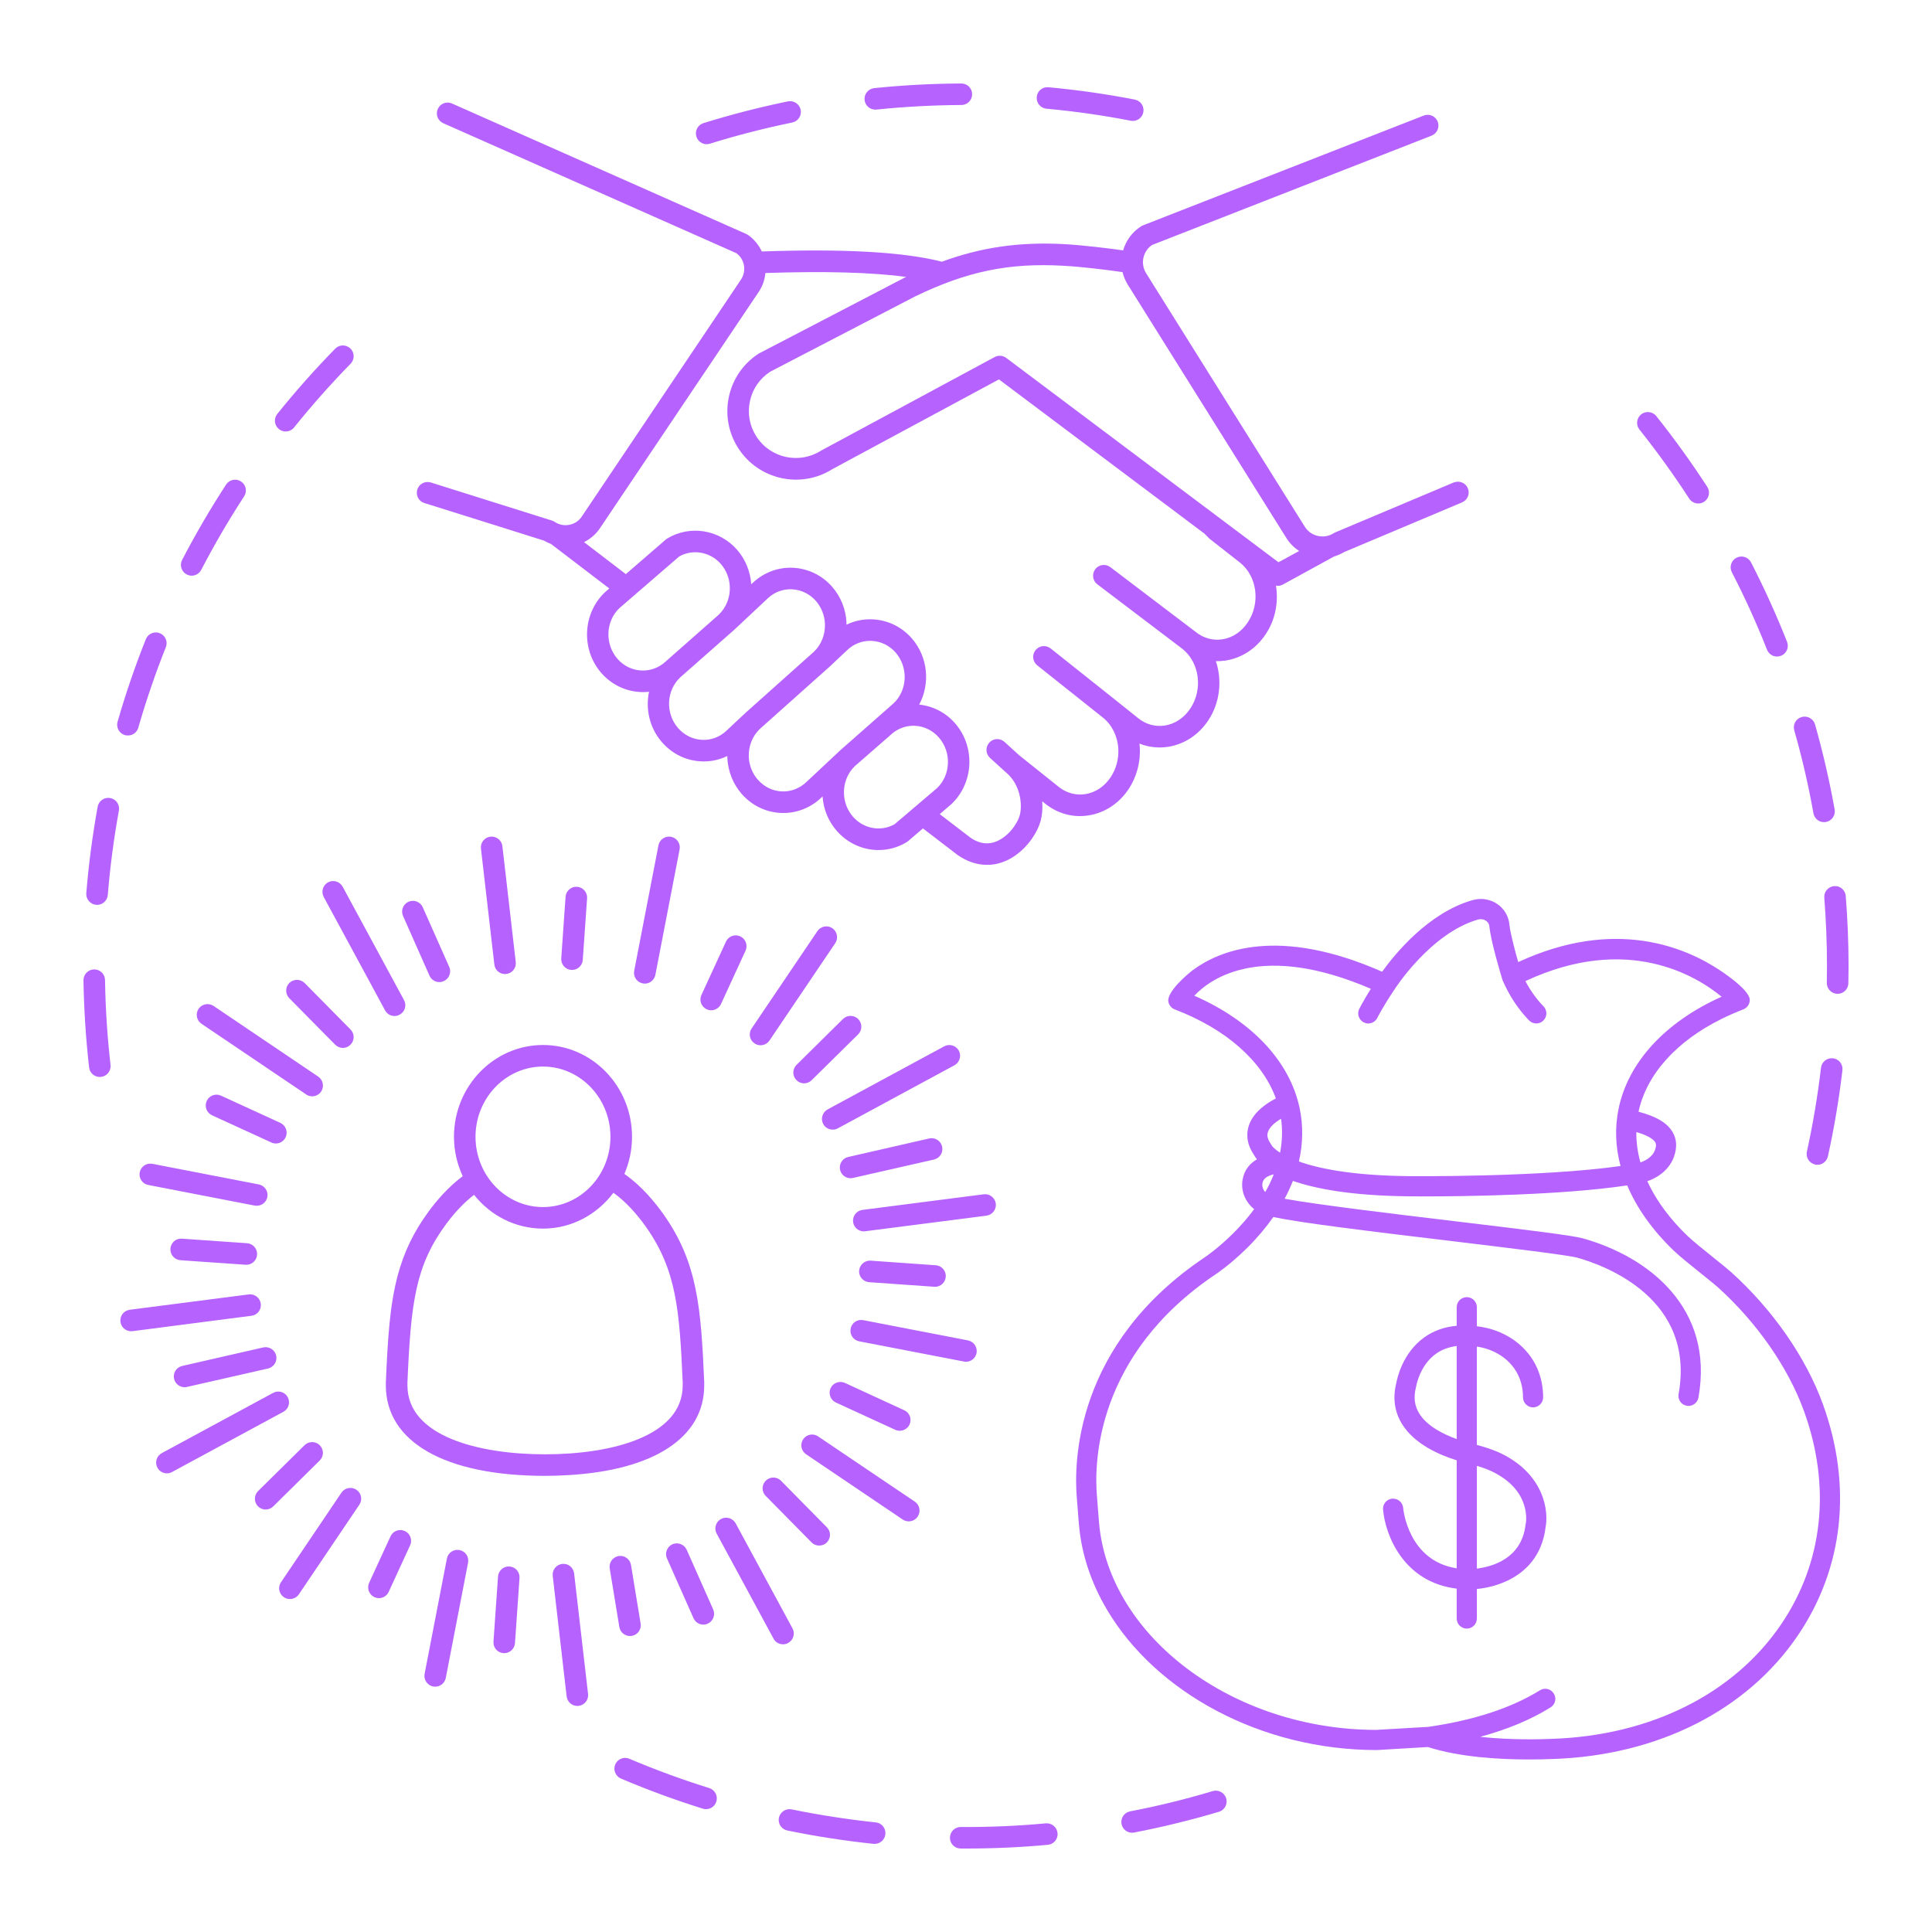 <?xml version="1.0" encoding="utf-8"?>
<!-- Generator: Adobe Illustrator 16.0.0, SVG Export Plug-In . SVG Version: 6.00 Build 0)  -->
<!DOCTYPE svg PUBLIC "-//W3C//DTD SVG 1.1//EN" "http://www.w3.org/Graphics/SVG/1.1/DTD/svg11.dtd">
<svg version="1.1" id="Calque_1" xmlns="http://www.w3.org/2000/svg" xmlns:xlink="http://www.w3.org/1999/xlink" x="0px" y="0px"
	 width="80px" height="80px" viewBox="0 0 80 80" enable-background="new 0 0 80 80" xml:space="preserve">
<g>
	<g>
		<path fill="#B662FF" d="M42.93,4.014c0.02-0.243,0.234-0.425,0.484-0.401c1.197,0.109,2.398,0.282,3.575,0.51
			c0.242,0.047,0.401,0.281,0.353,0.524c-0.04,0.213-0.226,0.361-0.438,0.361c-0.026,0-0.057-0.003-0.083-0.009
			c-1.149-0.224-2.323-0.392-3.49-0.497C43.088,4.479,42.906,4.261,42.93,4.014z M36.244,4.539c0.017,0,0.032-0.001,0.046-0.002
			c1.161-0.119,2.346-0.183,3.521-0.189c0.247,0,0.444-0.202,0.443-0.448c-0.002-0.247-0.2-0.443-0.446-0.443
			c-0.001,0-0.002,0-0.003,0c-1.201,0.005-2.417,0.07-3.604,0.192C35.954,3.675,35.774,3.894,35.8,4.14
			C35.825,4.369,36.018,4.539,36.244,4.539z M29.262,5.971c0.042,0,0.087-0.007,0.132-0.021c1.117-0.347,2.264-0.642,3.412-0.877
			c0.242-0.05,0.396-0.285,0.347-0.527c-0.049-0.242-0.286-0.396-0.527-0.348c-1.175,0.242-2.352,0.544-3.496,0.9
			c-0.235,0.073-0.368,0.322-0.294,0.559C28.896,5.846,29.072,5.971,29.262,5.971z M69.946,20.646
			c0.086,0.132,0.229,0.203,0.375,0.203c0.083,0,0.167-0.021,0.241-0.071c0.207-0.135,0.267-0.41,0.133-0.616
			c-0.653-1.006-1.363-1.994-2.111-2.932c-0.153-0.192-0.436-0.224-0.628-0.071c-0.19,0.155-0.224,0.435-0.07,0.627
			C68.616,18.702,69.309,19.664,69.946,20.646z M75.254,48.232c0.207,0,0.391-0.144,0.437-0.354c0.258-1.17,0.459-2.367,0.6-3.561
			c0.029-0.246-0.146-0.469-0.39-0.495c-0.245-0.03-0.468,0.147-0.497,0.389c-0.138,1.166-0.333,2.336-0.585,3.477
			c-0.053,0.242,0.101,0.479,0.342,0.532C75.191,48.229,75.224,48.232,75.254,48.232z M75.54,37.173
			c0.073,0.936,0.111,1.886,0.111,2.827c0,0.234-0.002,0.467-0.007,0.696c-0.005,0.246,0.19,0.45,0.437,0.456
			c0.003,0,0.006,0,0.01,0c0.243,0,0.441-0.194,0.446-0.438c0.005-0.238,0.008-0.476,0.008-0.714c0-0.966-0.041-1.94-0.116-2.896
			c-0.019-0.248-0.239-0.435-0.478-0.412C75.704,36.712,75.521,36.927,75.54,37.173z M73.169,26.905
			c0.069,0.174,0.236,0.281,0.414,0.281c0.055,0,0.112-0.011,0.164-0.032c0.229-0.088,0.342-0.349,0.251-0.578
			c-0.44-1.114-0.942-2.22-1.492-3.29c-0.113-0.22-0.382-0.305-0.602-0.191c-0.219,0.111-0.306,0.382-0.191,0.602
			C72.25,24.736,72.741,25.818,73.169,26.905z M75.091,33.676c0.039,0.216,0.227,0.367,0.439,0.367c0.025,0,0.052-0.002,0.078-0.006
			c0.242-0.044,0.404-0.276,0.361-0.518c-0.213-1.182-0.485-2.366-0.812-3.521c-0.068-0.236-0.314-0.374-0.554-0.307
			c-0.236,0.066-0.374,0.312-0.307,0.55C74.618,31.367,74.885,32.522,75.091,33.676z M29.235,74.913c0.19,0,0.367-0.121,0.427-0.313
			c0.073-0.233-0.059-0.485-0.293-0.56c-1.118-0.347-2.23-0.757-3.308-1.213c-0.228-0.098-0.49,0.01-0.585,0.235
			c-0.095,0.226,0.01,0.488,0.237,0.585c1.104,0.469,2.245,0.889,3.39,1.246C29.148,74.907,29.193,74.913,29.235,74.913z
			 M50.774,74.467c-0.07-0.234-0.321-0.372-0.557-0.302c-1.121,0.337-2.273,0.619-3.423,0.84c-0.243,0.048-0.401,0.28-0.353,0.524
			c0.039,0.213,0.229,0.361,0.437,0.361c0.027,0,0.057-0.004,0.086-0.009c1.18-0.228,2.358-0.517,3.51-0.859
			C50.708,74.952,50.844,74.702,50.774,74.467z M39.998,76.544c1.13,0,2.272-0.051,3.389-0.154c0.245-0.021,0.428-0.239,0.404-0.483
			c-0.024-0.248-0.243-0.426-0.484-0.406c-1.093,0.102-2.204,0.152-3.309,0.152l-0.215-0.002h-0.001
			c-0.247,0-0.446,0.199-0.447,0.446c-0.001,0.246,0.197,0.447,0.445,0.447H39.998z M36.217,76.351c0.227,0,0.422-0.172,0.444-0.4
			c0.026-0.247-0.153-0.467-0.396-0.489c-1.165-0.124-2.337-0.304-3.485-0.54c-0.237-0.047-0.476,0.107-0.527,0.348
			c-0.049,0.241,0.106,0.478,0.35,0.527c1.175,0.242,2.375,0.427,3.57,0.553C36.189,76.349,36.206,76.351,36.217,76.351z
			 M11.55,17.768c0.083,0.067,0.181,0.098,0.28,0.098c0.13,0,0.259-0.056,0.348-0.166c0.733-0.914,1.521-1.802,2.338-2.637
			c0.173-0.177,0.17-0.458-0.006-0.632c-0.177-0.171-0.458-0.17-0.63,0.008c-0.839,0.854-1.645,1.766-2.398,2.701
			C11.327,17.333,11.358,17.614,11.55,17.768z M5.174,30.44c0.041,0.009,0.082,0.015,0.124,0.015c0.194,0,0.373-0.126,0.428-0.321
			c0.324-1.126,0.708-2.248,1.141-3.335c0.092-0.229-0.02-0.487-0.249-0.58c-0.23-0.091-0.49,0.021-0.58,0.251
			c-0.445,1.114-0.838,2.264-1.17,3.416C4.801,30.124,4.938,30.37,5.174,30.44z M7.731,23.785c0.066,0.035,0.136,0.053,0.206,0.053
			c0.161,0,0.316-0.089,0.396-0.242c0.538-1.037,1.136-2.062,1.776-3.043c0.134-0.207,0.077-0.483-0.13-0.617
			c-0.205-0.135-0.482-0.077-0.617,0.129c-0.656,1.007-1.269,2.057-1.821,3.121C7.428,23.404,7.513,23.673,7.731,23.785z
			 M4.132,44.595c0.017,0,0.034-0.002,0.052-0.004c0.245-0.026,0.42-0.247,0.393-0.493c-0.133-1.16-0.21-2.343-0.228-3.517
			c-0.004-0.246-0.203-0.44-0.447-0.44c-0.002,0-0.005,0-0.007,0c-0.246,0.004-0.442,0.208-0.439,0.454
			c0.02,1.201,0.098,2.417,0.234,3.606C3.715,44.428,3.909,44.595,4.132,44.595z M3.982,37.467c0.013,0.002,0.024,0.002,0.037,0.002
			c0.23,0,0.425-0.178,0.445-0.412c0.095-1.17,0.25-2.346,0.459-3.493c0.044-0.243-0.116-0.476-0.359-0.519
			c-0.24-0.044-0.475,0.115-0.52,0.358c-0.214,1.179-0.373,2.385-0.471,3.581C3.554,37.23,3.737,37.445,3.982,37.467z M23.895,36.72
			c-0.241-0.02-0.459,0.168-0.476,0.413l-0.179,2.551c-0.016,0.248,0.168,0.461,0.415,0.479c0.011,0,0.021,0,0.031,0
			c0.233,0,0.429-0.18,0.445-0.416l0.179-2.553C24.325,36.95,24.14,36.737,23.895,36.72z M30.653,38.773
			c-0.225-0.104-0.49-0.006-0.593,0.219L29.045,41.2c-0.104,0.226-0.005,0.489,0.219,0.593c0.06,0.026,0.123,0.04,0.186,0.04
			c0.168,0,0.33-0.098,0.405-0.259l1.016-2.208C30.974,39.143,30.877,38.876,30.653,38.773z M32.979,44.725
			c0.085,0.087,0.201,0.134,0.315,0.134c0.116,0,0.227-0.045,0.315-0.131l1.926-1.898c0.173-0.171,0.175-0.453,0.004-0.631
			c-0.174-0.176-0.457-0.178-0.634-0.004l-1.922,1.899C32.807,44.268,32.805,44.55,32.979,44.725z M35.321,48.776l3.355-0.762
			c0.24-0.058,0.39-0.295,0.335-0.535c-0.054-0.24-0.292-0.393-0.533-0.338l-3.357,0.767c-0.238,0.053-0.389,0.293-0.335,0.533
			c0.046,0.208,0.231,0.347,0.436,0.347C35.253,48.788,35.287,48.784,35.321,48.776z M27.788,34.65
			c-0.243-0.047-0.476,0.113-0.523,0.353l-1.004,5.195c-0.047,0.242,0.111,0.477,0.353,0.521c0.028,0.006,0.056,0.01,0.086,0.01
			c0.208,0,0.396-0.148,0.437-0.361l1.004-5.195C28.188,34.931,28.029,34.696,27.788,34.65z M31.863,43.086l2.722-4.03
			c0.139-0.204,0.083-0.483-0.121-0.622c-0.204-0.137-0.48-0.081-0.618,0.123l-2.723,4.03c-0.138,0.204-0.085,0.48,0.12,0.617
			c0.076,0.054,0.163,0.078,0.25,0.078C31.636,43.282,31.777,43.212,31.863,43.086z M34.088,46.544
			c0.081,0.15,0.234,0.231,0.395,0.231c0.071,0,0.145-0.014,0.211-0.053l4.827-2.611c0.217-0.119,0.298-0.389,0.182-0.606
			c-0.119-0.215-0.39-0.297-0.605-0.179l-4.827,2.612C34.053,46.056,33.972,46.327,34.088,46.544z M35.988,53.093l2.7,0.189
			c0.009,0.002,0.02,0.002,0.03,0.002c0.232,0,0.428-0.182,0.444-0.418c0.018-0.243-0.168-0.456-0.412-0.474l-2.698-0.191
			c-0.242-0.017-0.459,0.17-0.478,0.416C35.557,52.86,35.744,53.075,35.988,53.093z M34.393,57.482
			c-0.102,0.225-0.005,0.492,0.219,0.593l2.458,1.13c0.06,0.026,0.123,0.039,0.186,0.039c0.17,0,0.332-0.095,0.407-0.258
			c0.102-0.224,0.005-0.49-0.22-0.591l-2.459-1.132C34.76,57.163,34.497,57.26,34.393,57.482z M32.339,61.315
			c-0.171-0.176-0.454-0.178-0.629-0.004s-0.177,0.456-0.005,0.63l1.899,1.925c0.088,0.09,0.202,0.133,0.318,0.133
			c0.112,0,0.228-0.041,0.313-0.127c0.176-0.175,0.178-0.457,0.004-0.63L32.339,61.315z M27.949,63.914
			c-0.035,0.005-0.07,0.015-0.104,0.03c-0.225,0.102-0.327,0.364-0.226,0.589l1.097,2.471c0.074,0.168,0.236,0.268,0.407,0.268
			c0.061,0,0.122-0.012,0.181-0.039c0.225-0.1,0.327-0.364,0.227-0.591l-1.097-2.471c-0.004-0.01-0.009-0.016-0.013-0.024
			C28.329,63.974,28.137,63.882,27.949,63.914z M40.083,55.503l-4.338-0.838c-0.244-0.048-0.478,0.11-0.522,0.354
			c-0.046,0.242,0.109,0.474,0.353,0.522l4.337,0.837c0.028,0.006,0.058,0.01,0.086,0.01c0.21,0,0.395-0.148,0.438-0.361
			C40.482,55.786,40.324,55.553,40.083,55.503z M37.88,62.179l-4.004-2.701c-0.204-0.14-0.48-0.086-0.618,0.118
			c-0.139,0.206-0.085,0.483,0.119,0.621l4.002,2.703c0.075,0.049,0.163,0.076,0.25,0.076c0.143,0,0.283-0.069,0.37-0.196
			C38.137,62.595,38.084,62.317,37.88,62.179z M29.855,62.898c-0.216,0.118-0.296,0.389-0.18,0.605l0.833,1.536l1.523,2.815
			c0.078,0.151,0.233,0.233,0.392,0.233c0.072,0,0.145-0.016,0.212-0.055c0.216-0.115,0.297-0.388,0.182-0.603l-1.057-1.952
			l-1.298-2.399C30.343,62.862,30.072,62.782,29.855,62.898z M40.735,49.453l-5.026,0.647c-0.242,0.032-0.416,0.256-0.384,0.499
			c0.027,0.225,0.222,0.389,0.442,0.389c0.018,0,0.036,0,0.057-0.004l5.023-0.646c0.246-0.033,0.416-0.258,0.387-0.499
			C41.202,49.594,40.974,49.42,40.735,49.453z M23.906,70.639c0.017,0,0.034,0,0.052-0.002c0.246-0.03,0.421-0.251,0.392-0.496
			l-0.577-4.99c-0.029-0.246-0.25-0.422-0.494-0.393s-0.42,0.25-0.392,0.493l0.576,4.991C23.49,70.471,23.683,70.639,23.906,70.639z
			 M26.086,67.745c0.025,0,0.049-0.002,0.073-0.006c0.244-0.04,0.408-0.269,0.368-0.513L26.128,64.8
			c-0.04-0.241-0.271-0.407-0.513-0.368c-0.243,0.043-0.408,0.271-0.368,0.513l0.399,2.427
			C25.683,67.591,25.872,67.745,26.086,67.745z M20.88,68.454c0.231,0,0.428-0.18,0.444-0.416l0.188-2.695
			c0.018-0.248-0.167-0.461-0.414-0.478c-0.242-0.02-0.459,0.169-0.476,0.415l-0.188,2.697c-0.019,0.246,0.167,0.459,0.413,0.475
			C20.858,68.454,20.87,68.454,20.88,68.454z M16.763,63.397c-0.224-0.104-0.49-0.005-0.592,0.219l-0.886,1.925
			c-0.103,0.225-0.004,0.491,0.218,0.592c0.062,0.029,0.125,0.043,0.187,0.043c0.17,0,0.331-0.098,0.406-0.262l0.887-1.927
			C17.084,63.765,16.987,63.499,16.763,63.397z M11.314,62.377l1.924-1.9c0.175-0.171,0.177-0.452,0.005-0.63
			c-0.172-0.176-0.456-0.178-0.632-0.004l-1.924,1.899c-0.175,0.174-0.177,0.455-0.005,0.631c0.087,0.089,0.203,0.134,0.317,0.134
			C11.113,62.507,11.227,62.462,11.314,62.377z M10.901,55.794l-3.356,0.767c-0.241,0.053-0.392,0.294-0.336,0.534
			c0.047,0.207,0.232,0.346,0.435,0.346c0.033,0,0.065-0.002,0.099-0.011l3.357-0.764c0.24-0.057,0.391-0.296,0.336-0.534
			C11.38,55.892,11.142,55.741,10.901,55.794z M18.021,69.842c0.208,0,0.396-0.148,0.438-0.362l0.922-4.771
			c0.047-0.244-0.111-0.479-0.353-0.524c-0.242-0.047-0.476,0.11-0.523,0.353l-0.923,4.774c-0.046,0.24,0.111,0.474,0.354,0.523
			C17.964,69.84,17.992,69.842,18.021,69.842z M14.761,61.689c-0.206-0.138-0.482-0.086-0.621,0.117l-2.505,3.712
			c-0.138,0.203-0.085,0.481,0.12,0.618c0.076,0.053,0.163,0.076,0.25,0.076c0.143,0,0.283-0.068,0.371-0.195l2.504-3.71
			C15.019,62.104,14.965,61.826,14.761,61.689z M11.914,57.854c-0.116-0.217-0.388-0.297-0.604-0.178l-4.611,2.495
			c-0.217,0.116-0.298,0.386-0.18,0.602c0.081,0.15,0.233,0.234,0.392,0.234c0.072,0,0.145-0.018,0.212-0.053l4.611-2.494
			C11.951,58.344,12.032,58.071,11.914,57.854z M10.23,51.479l-2.697-0.188c-0.247-0.022-0.459,0.169-0.476,0.413
			c-0.018,0.246,0.168,0.46,0.415,0.479l2.697,0.187c0.012,0.002,0.021,0.002,0.031,0.002c0.233,0,0.429-0.179,0.445-0.415
			C10.663,51.71,10.477,51.497,10.23,51.479z M11.829,47.089c0.102-0.226,0.003-0.487-0.219-0.593l-2.458-1.127
			c-0.224-0.104-0.49-0.006-0.592,0.219c-0.103,0.223-0.006,0.487,0.218,0.593l2.458,1.127c0.06,0.029,0.124,0.042,0.186,0.042
			C11.59,47.35,11.753,47.253,11.829,47.089z M14.198,43.392c0.113,0,0.227-0.045,0.313-0.132c0.176-0.172,0.178-0.453,0.003-0.631
			l-1.257-1.274l-0.643-0.65c-0.172-0.172-0.455-0.176-0.631-0.004c-0.176,0.174-0.178,0.456-0.003,0.634l1.38,1.398l0.519,0.525
			C13.967,43.345,14.083,43.392,14.198,43.392z M17.505,37.567c-0.1-0.226-0.363-0.325-0.589-0.228
			c-0.225,0.102-0.327,0.364-0.227,0.589l1.096,2.474c0.073,0.165,0.237,0.265,0.408,0.265c0.061,0,0.123-0.014,0.181-0.041
			c0.226-0.098,0.327-0.363,0.228-0.588L17.505,37.567z M5.786,48.544c-0.047,0.244,0.111,0.479,0.353,0.523l4.409,0.854
			c0.028,0.004,0.057,0.007,0.084,0.007c0.21,0,0.397-0.148,0.438-0.362c0.047-0.239-0.111-0.474-0.353-0.521l-4.409-0.854
			C6.064,48.146,5.832,48.305,5.786,48.544z M12.926,45.396c0.143,0,0.283-0.068,0.37-0.195c0.138-0.204,0.083-0.482-0.12-0.622
			l-4.334-2.926c-0.205-0.137-0.481-0.081-0.62,0.12c-0.137,0.204-0.083,0.481,0.121,0.619l4.334,2.926
			C12.752,45.373,12.839,45.396,12.926,45.396z M15.945,41.837c0.081,0.15,0.234,0.234,0.394,0.234c0.072,0,0.145-0.018,0.211-0.057
			c0.217-0.115,0.298-0.386,0.18-0.601l-2.541-4.696c-0.118-0.217-0.389-0.299-0.604-0.182c-0.066,0.037-0.117,0.088-0.157,0.145
			c-0.079,0.119-0.099,0.27-0.046,0.407c0.006,0.019,0.013,0.035,0.023,0.055L15.945,41.837z M4.988,54.733
			c0.029,0.228,0.22,0.39,0.441,0.39c0.019,0,0.038-0.001,0.058-0.002l4.925-0.638c0.246-0.029,0.418-0.252,0.386-0.499
			c-0.031-0.244-0.253-0.416-0.499-0.385l-4.926,0.635C5.129,54.265,4.956,54.489,4.988,54.733z M20.803,35.038
			c-0.03-0.247-0.251-0.421-0.496-0.394c-0.245,0.029-0.42,0.25-0.392,0.493l0.555,4.802c0.025,0.229,0.219,0.394,0.443,0.394
			c0.016,0,0.033-0.002,0.05-0.004c0.246-0.026,0.421-0.247,0.393-0.493L20.803,35.038z M23.496,61.083
			c-0.3,0.018-0.605,0.029-0.927,0.029c-4.127,0-6.592-1.398-6.592-3.744v-0.124c0-0.005,0-0.013,0.001-0.019
			c0.078-1.806,0.162-3.195,0.496-4.432c0.251-0.93,0.644-1.772,1.285-2.643c0.313-0.425,0.801-1,1.401-1.447
			c-0.229-0.495-0.362-1.048-0.362-1.631c0-2.096,1.653-3.801,3.687-3.801c2.032,0,3.686,1.705,3.686,3.801
			c0,0.547-0.114,1.067-0.317,1.537c0.709,0.492,1.28,1.189,1.631,1.688c1.398,1.989,1.541,3.836,1.675,6.928v0.143
			C29.16,59.53,27.061,60.887,23.496,61.083z M22.569,60.22c2.755,0,5.7-0.75,5.7-2.852v-0.124
			c-0.131-2.991-0.256-4.643-1.514-6.432c-0.433-0.612-0.898-1.097-1.355-1.422c-0.674,0.899-1.729,1.484-2.916,1.484
			c-1.15,0-2.179-0.546-2.854-1.399c-0.389,0.3-0.782,0.703-1.155,1.208c-1.275,1.729-1.462,3.252-1.604,6.568v0.116
			C16.871,59.47,19.815,60.22,22.569,60.22z M22.484,49.982c1.541,0,2.793-1.305,2.793-2.909s-1.252-2.909-2.793-2.909
			c-1.541,0-2.794,1.305-2.794,2.909S20.944,49.982,22.484,49.982z M17.28,20.27c0.062-0.198,0.25-0.321,0.449-0.31
			c0.037,0.003,0.074,0.007,0.111,0.018l5.016,1.578c0.04,0.014,0.079,0.029,0.114,0.054c0.179,0.12,0.395,0.164,0.604,0.121
			c0.211-0.04,0.394-0.159,0.514-0.339l6.592-9.812c0.12-0.178,0.163-0.395,0.123-0.604c-0.039-0.2-0.149-0.375-0.313-0.493
			l-11.98-5.312l-0.156-0.069c-0.224-0.1-0.327-0.364-0.226-0.588c0.099-0.227,0.362-0.329,0.589-0.228l12.174,5.398
			c0.025,0.011,0.047,0.023,0.067,0.035c0.261,0.177,0.458,0.418,0.587,0.694c3.419-0.119,5.884,0.02,7.455,0.423
			c1.675-0.611,3.238-0.826,5.092-0.726c0.717,0.041,1.774,0.165,2.415,0.258c0.115-0.401,0.371-0.763,0.754-1.003
			c0.021-0.014,0.047-0.024,0.074-0.036l11.62-4.544c0.229-0.089,0.487,0.023,0.578,0.252c0.09,0.229-0.025,0.49-0.254,0.579
			l-0.124,0.05l-11.453,4.479c-0.379,0.259-0.49,0.776-0.243,1.17l6.568,10.492c0.123,0.196,0.314,0.334,0.54,0.384
			c0.226,0.051,0.457,0.014,0.651-0.108c0.021-0.013,0.04-0.024,0.063-0.034l4.915-2.071c0.044-0.017,0.091-0.025,0.136-0.03
			c0.188-0.016,0.372,0.089,0.448,0.27c0.097,0.227-0.011,0.487-0.238,0.584l-1.327,0.56l-3.557,1.498
			c-0.129,0.077-0.266,0.135-0.409,0.179l-2.131,1.167c-0.067,0.034-0.141,0.054-0.214,0.054c-0.023,0-0.046-0.008-0.069-0.012
			c0.109,0.683-0.022,1.412-0.427,2.016c-0.396,0.596-0.986,0.982-1.658,1.088c-0.134,0.02-0.27,0.028-0.403,0.026
			c0.265,0.796,0.172,1.721-0.319,2.458c-0.399,0.597-0.988,0.981-1.66,1.088c-0.406,0.062-0.811,0.016-1.184-0.133
			c0.005,0.049,0.009,0.096,0.011,0.146c0.039,0.615-0.126,1.233-0.463,1.74c-0.399,0.597-0.988,0.983-1.659,1.087
			c-0.639,0.102-1.272-0.071-1.788-0.481l-0.128-0.104c0,0.002,0,0.004,0,0.006c0.037,0.616-0.076,1.033-0.424,1.539
			c-0.142,0.208-0.67,0.901-1.528,1.06c-0.11,0.019-0.225,0.028-0.335,0.028c-0.413,0-0.826-0.137-1.213-0.405l-1.44-1.104
			l-0.625,0.535c-0.02,0.014-0.041,0.029-0.063,0.042c-0.357,0.214-0.753,0.319-1.15,0.319c-0.642,0-1.276-0.275-1.728-0.792
			c-0.347-0.394-0.556-0.898-0.59-1.427l-0.07,0.065c-0.428,0.4-0.977,0.619-1.553,0.619c-0.038,0-0.077,0-0.112-0.002
			c-0.625-0.032-1.197-0.312-1.615-0.789c-0.354-0.405-0.564-0.929-0.593-1.475c-0.001-0.03,0.001-0.063,0.001-0.094
			c-0.303,0.146-0.635,0.226-0.979,0.226c-0.037,0-0.075-0.001-0.113-0.004c-0.623-0.03-1.195-0.311-1.613-0.789
			c-0.516-0.587-0.69-1.371-0.54-2.094c-0.082,0.01-0.163,0.016-0.245,0.016c-0.038,0-0.076-0.002-0.114-0.004
			c-0.623-0.031-1.197-0.311-1.614-0.786c-0.849-0.972-0.778-2.476,0.157-3.353l0.172-0.148l-2.41-1.841
			c-0.1-0.04-0.196-0.082-0.288-0.139l-2.099-0.661l-2.86-0.897C17.335,20.757,17.205,20.506,17.28,20.27z M24.184,22.449
			l1.731,1.324l1.659-1.436c0.02-0.017,0.041-0.03,0.063-0.044c0.94-0.563,2.152-0.363,2.881,0.469
			c0.347,0.396,0.553,0.901,0.589,1.43l0.07-0.064c0.458-0.428,1.05-0.647,1.666-0.618c0.624,0.033,1.197,0.312,1.613,0.786
			c0.358,0.408,0.568,0.934,0.595,1.475c0.001,0.033-0.001,0.063-0.001,0.096c0.338-0.163,0.709-0.24,1.091-0.221
			c0.625,0.031,1.197,0.311,1.614,0.786c0.675,0.773,0.768,1.881,0.307,2.744c0.572,0.06,1.097,0.329,1.486,0.774
			c0.847,0.971,0.777,2.471-0.156,3.35l-0.479,0.411l1.271,0.975c0.283,0.195,0.566,0.271,0.859,0.219
			c0.412-0.076,0.762-0.404,0.952-0.685c0.231-0.338,0.294-0.567,0.271-0.981c-0.034-0.516-0.267-0.982-0.639-1.279
			c-0.003-0.005-0.008-0.01-0.013-0.016c-0.003-0.002-0.006-0.002-0.009-0.005l-0.614-0.559c-0.181-0.166-0.192-0.448-0.025-0.631
			c0.164-0.182,0.445-0.194,0.629-0.028l0.604,0.55l1.642,1.313c0.319,0.254,0.709,0.358,1.095,0.3
			c0.424-0.066,0.796-0.315,1.054-0.701c0.23-0.345,0.341-0.768,0.316-1.19c-0.033-0.517-0.266-0.983-0.639-1.281l0,0l-2.719-2.163
			c-0.19-0.154-0.223-0.435-0.07-0.627c0.153-0.194,0.435-0.225,0.629-0.07l2.718,2.162c0.001,0,0.001,0.002,0.002,0.002l0.91,0.728
			c0.317,0.254,0.709,0.359,1.094,0.299c0.424-0.066,0.796-0.316,1.055-0.7c0.532-0.798,0.388-1.902-0.32-2.472l-3.528-2.676
			c-0.197-0.149-0.233-0.429-0.085-0.628c0.149-0.195,0.429-0.231,0.624-0.083l3.535,2.683c0.003,0.001,0.004,0.003,0.006,0.005
			c0.001,0.001,0.003,0.001,0.004,0.002c0.314,0.252,0.704,0.359,1.094,0.298c0.421-0.064,0.795-0.314,1.052-0.702
			c0.533-0.798,0.388-1.906-0.32-2.472l-1.266-0.992c-0.015-0.012-0.028-0.025-0.041-0.041c-0.056-0.054-0.112-0.11-0.166-0.168
			l-8.511-6.387l-6.896,3.715c-1.316,0.831-3.063,0.44-3.901-0.872c-0.004-0.006-0.008-0.012-0.012-0.018
			c-0.4-0.635-0.531-1.388-0.37-2.122c0.163-0.739,0.604-1.37,1.244-1.78c0.01-0.005,0.021-0.012,0.034-0.016l6.026-3.136
			c0.013-0.005,0.024-0.009,0.037-0.015c-1.43-0.19-3.373-0.244-5.832-0.161c-0.027,0.274-0.115,0.539-0.272,0.774l-6.592,9.812
			C24.663,22.133,24.439,22.318,24.184,22.449z M37.887,12.277l-5.999,3.117c-0.427,0.279-0.723,0.706-0.833,1.208
			c-0.112,0.508-0.02,1.026,0.26,1.463c0.002,0.005,0.005,0.01,0.009,0.015c0.579,0.894,1.776,1.153,2.676,0.579
			c0.009-0.005,0.017-0.01,0.027-0.015l7.161-3.86c0.152-0.082,0.342-0.068,0.48,0.038l11.272,8.46l0.854-0.466
			c-0.208-0.138-0.388-0.316-0.525-0.533l-6.569-10.494c-0.102-0.165-0.173-0.34-0.218-0.521c-0.569-0.085-1.683-0.223-2.442-0.263
			C41.775,10.876,40.049,11.234,37.887,12.277z M37.041,34.131l1.755-1.493c0.572-0.54,0.616-1.486,0.08-2.101
			c-0.256-0.293-0.609-0.464-0.985-0.483c-0.023-0.001-0.047-0.002-0.07-0.002c-0.349,0-0.68,0.133-0.943,0.379
			c-0.004,0.004-0.008,0.008-0.011,0.011l-1.464,1.277c-0.307,0.289-0.479,0.719-0.455,1.17c0.016,0.344,0.149,0.675,0.373,0.93
			C35.758,34.321,36.476,34.449,37.041,34.131z M32.365,32.771c0.371,0.017,0.733-0.116,1.012-0.376l1.429-1.338L37,29.124
			c0.578-0.543,0.619-1.491,0.085-2.105c-0.258-0.292-0.607-0.462-0.986-0.481c-0.024-0.002-0.046-0.002-0.068-0.002
			c-0.35,0-0.684,0.132-0.944,0.378l-0.783,0.737c0,0,0,0-0.001,0l0,0H34.3c-0.002,0.003-0.004,0.005-0.007,0.007l-2.826,2.523
			c-0.312,0.293-0.483,0.724-0.461,1.174c0.018,0.345,0.15,0.677,0.374,0.93C31.637,32.577,31.986,32.751,32.365,32.771z
			 M29.068,30.635c0.379,0.021,0.733-0.116,1.01-0.375l0.786-0.737l2.833-2.531c0.312-0.293,0.483-0.724,0.461-1.174
			c-0.016-0.346-0.149-0.675-0.372-0.933c-0.259-0.293-0.609-0.464-0.988-0.483c-0.023,0-0.044-0.002-0.068-0.002
			c-0.349,0-0.683,0.134-0.943,0.38l-1.425,1.337c-0.004,0.002-0.008,0.005-0.011,0.007l-2.184,1.925
			c-0.58,0.544-0.622,1.492-0.086,2.103C28.339,30.443,28.688,30.615,29.068,30.635z M26.555,27.764
			c0.368,0.019,0.734-0.113,1.012-0.375l2.188-1.93c0.317-0.299,0.487-0.729,0.464-1.175c-0.016-0.347-0.148-0.676-0.372-0.933
			c-0.438-0.501-1.157-0.627-1.721-0.31l-2.475,2.138c-0.574,0.54-0.617,1.488-0.082,2.103
			C25.825,27.574,26.176,27.744,26.555,27.764z"/>
	</g>
	<g>
		<path fill="#B662FF" d="M64.317,72.836h-0.035c-0.244,0.011-0.581,0.02-0.977,0.02c-1.168,0-2.85-0.087-4.178-0.515l-2.114,0.125
			h-0.001c-4.817,0-9.154-2.403-11.169-5.803c-0.645-1.086-1.056-2.274-1.165-3.521c-0.02-0.21-0.035-0.419-0.05-0.63
			c-0.013-0.17-0.026-0.342-0.041-0.511c-0.118-1.42-0.092-6.331,5.312-9.947c0.007-0.005,0.522-0.349,1.16-0.979
			c0.33-0.328,0.62-0.665,0.873-1.007c-0.366-0.293-0.561-0.756-0.479-1.221c0.07-0.407,0.304-0.675,0.595-0.842
			c-0.06-0.072-0.098-0.134-0.123-0.181c-0.336-0.493-0.306-0.92-0.22-1.195c0.181-0.585,0.761-0.957,1.127-1.145
			c-0.567-1.549-2.056-2.871-4.188-3.687c-0.142-0.053-0.244-0.181-0.267-0.331c-0.056-0.407,0.793-1.132,1.023-1.301
			c1.082-0.8,3.516-1.831,7.831,0.072c0.509-0.709,1.905-2.442,3.746-2.965c0.354-0.101,0.728-0.041,1.025,0.162
			c0.287,0.196,0.47,0.511,0.501,0.859c0.029,0.314,0.215,1.024,0.363,1.545c4.004-1.853,6.918-0.624,8.386,0.362
			c0.039,0.026,0.078,0.052,0.115,0.078c1.132,0.792,1.096,1.083,1.084,1.179c-0.019,0.154-0.122,0.284-0.266,0.339
			c-0.314,0.123-0.613,0.254-0.898,0.395c-1.871,0.924-3.103,2.292-3.44,3.843c0.742,0.194,1.199,0.469,1.418,0.854
			c0.167,0.289,0.185,0.626,0.053,1.002c-0.162,0.469-0.575,0.841-1.106,1.021c0.302,0.659,0.749,1.311,1.336,1.935
			c0.105,0.109,0.212,0.221,0.327,0.329c0.219,0.212,0.73,0.623,1.141,0.952c0.29,0.232,0.541,0.435,0.661,0.544
			c1.724,1.549,3.112,3.548,3.811,5.488c1.218,3.377,0.849,6.771-1.039,9.556C72.347,70.819,68.653,72.688,64.317,72.836z
			 M64.287,72.001c4.069-0.139,7.521-1.87,9.474-4.753c1.732-2.559,2.067-5.685,0.943-8.804c-0.654-1.815-1.96-3.691-3.583-5.152
			c-0.104-0.092-0.357-0.295-0.626-0.513c-0.446-0.358-0.953-0.763-1.198-1.001c-0.881-0.849-1.524-1.76-1.918-2.693
			c-2.73,0.409-6.818,0.456-8.409,0.456c-0.376,0-0.613-0.004-0.658-0.004c-2.335-0.027-3.826-0.308-4.776-0.639
			c-0.098,0.247-0.211,0.497-0.343,0.74c1.365,0.248,4.598,0.638,7.073,0.933c2.988,0.358,4.843,0.585,5.279,0.707
			c2.744,0.77,5.443,2.906,4.784,6.595c-0.038,0.2-0.214,0.343-0.412,0.343c-0.023,0-0.049-0.004-0.075-0.008
			c-0.227-0.04-0.376-0.257-0.335-0.483c0.705-3.947-3.027-5.316-4.187-5.645c-0.398-0.11-2.815-0.4-5.154-0.683
			c-3.608-0.431-6.344-0.768-7.442-1.002c-0.305,0.435-0.662,0.861-1.077,1.273c-0.7,0.692-1.263,1.066-1.287,1.082
			c-5.019,3.36-5.051,7.875-4.939,9.181c0.015,0.171,0.026,0.344,0.04,0.516c0.016,0.21,0.031,0.415,0.049,0.621
			c0.42,4.724,5.569,8.563,11.481,8.563l2.145-0.125c1.891-0.271,3.446-0.781,4.63-1.515c0.196-0.122,0.453-0.062,0.574,0.136
			c0.123,0.193,0.063,0.451-0.135,0.573c-0.818,0.509-1.795,0.914-2.916,1.219c1.265,0.135,2.484,0.105,2.959,0.084L64.287,72.001z
			 M49.453,41.23c2.374,1.04,3.954,2.715,4.362,4.656c0.153,0.726,0.14,1.471-0.031,2.209c0.821,0.292,2.212,0.582,4.536,0.606
			c0.059,0.002,5.451,0.053,8.783-0.419c-0.211-0.788-0.242-1.583-0.083-2.362c0.393-1.932,1.934-3.604,4.268-4.648
			c-1.023-0.846-3.89-2.627-8.125-0.646c0.209,0.394,0.458,0.743,0.751,1.045c0.161,0.166,0.157,0.428-0.009,0.59
			c-0.08,0.078-0.186,0.119-0.291,0.119c-0.107,0-0.217-0.044-0.3-0.128c-0.448-0.461-0.815-1.018-1.091-1.651
			c-0.005-0.01-0.007-0.021-0.01-0.031c-0.001-0.006-0.003-0.01-0.005-0.016c-0.05-0.159-0.481-1.588-0.534-2.183
			c-0.012-0.13-0.084-0.206-0.142-0.243c-0.093-0.067-0.211-0.082-0.326-0.053c-1.979,0.567-3.459,2.887-3.473,2.912
			c0,0.001-0.001,0.001-0.003,0.001c-0.001,0.004-0.002,0.006-0.004,0.01c-0.441,0.649-0.694,1.147-0.696,1.153
			c-0.073,0.145-0.222,0.229-0.374,0.229c-0.062,0-0.126-0.016-0.186-0.046c-0.205-0.103-0.288-0.354-0.187-0.559
			c0.01-0.019,0.179-0.348,0.481-0.831C52.259,39.006,50.155,40.491,49.453,41.23z M67.757,46.875
			c-0.005,0.415,0.052,0.839,0.169,1.258c0.295-0.098,0.525-0.288,0.604-0.515c0.064-0.183,0.042-0.261,0.012-0.314
			C68.498,47.222,68.333,47.043,67.757,46.875z M52.624,47.372c0.017,0.023,0.031,0.049,0.042,0.07c0.001,0,0.08,0.123,0.34,0.288
			c0.091-0.472,0.105-0.945,0.04-1.405c-0.23,0.137-0.478,0.333-0.546,0.556C52.47,46.975,52.453,47.127,52.624,47.372z
			 M52.391,49.361c0.139-0.243,0.256-0.487,0.354-0.735c-0.22,0.05-0.432,0.15-0.47,0.365
			C52.251,49.121,52.298,49.259,52.391,49.361z M63.997,63.252c-0.227,1.838-1.775,2.443-2.843,2.545v1.223
			c0,0.23-0.188,0.417-0.417,0.417c-0.23,0-0.418-0.187-0.418-0.417v-1.238c-2.204-0.265-2.96-2.222-3.049-3.274
			c-0.02-0.231,0.152-0.433,0.382-0.452c0.229-0.014,0.43,0.15,0.45,0.381c0.008,0.095,0.222,2.195,2.217,2.504v-4.473
			c-0.705-0.217-1.755-0.667-2.27-1.512c-0.307-0.503-0.385-1.072-0.231-1.69c0.033-0.178,0.25-1.235,1.155-1.886
			c0.384-0.275,0.837-0.438,1.346-0.483v-0.768c0-0.23,0.188-0.417,0.418-0.417c0.229,0,0.417,0.187,0.417,0.417v0.788
			c0.08,0.012,0.16,0.021,0.242,0.037c1.032,0.188,1.879,0.829,2.262,1.714c0.159,0.371,0.24,0.773,0.24,1.19
			c0,0.23-0.187,0.418-0.417,0.418s-0.417-0.188-0.417-0.418c0-0.305-0.058-0.594-0.174-0.858c-0.271-0.629-0.887-1.086-1.643-1.225
			c-0.032-0.006-0.063-0.008-0.094-0.014v4.07l0.235,0.066c0.31,0.092,0.56,0.186,0.784,0.294
			C63.934,61.057,64.136,62.558,63.997,63.252z M61.805,60.942c-0.18-0.09-0.388-0.166-0.649-0.244h-0.002v4.254
			c0.647-0.08,1.853-0.417,2.016-1.817c0.002-0.014,0.004-0.026,0.008-0.038C63.188,63.043,63.427,61.736,61.805,60.942z
			 M58.763,58.521c0.324,0.534,1.01,0.871,1.556,1.067v-3.853c-0.324,0.043-0.611,0.145-0.854,0.318
			c-0.684,0.483-0.824,1.351-0.826,1.36c-0.002,0.014-0.005,0.028-0.009,0.042C58.529,57.857,58.571,58.206,58.763,58.521z"/>
	</g>
</g>
</svg>
